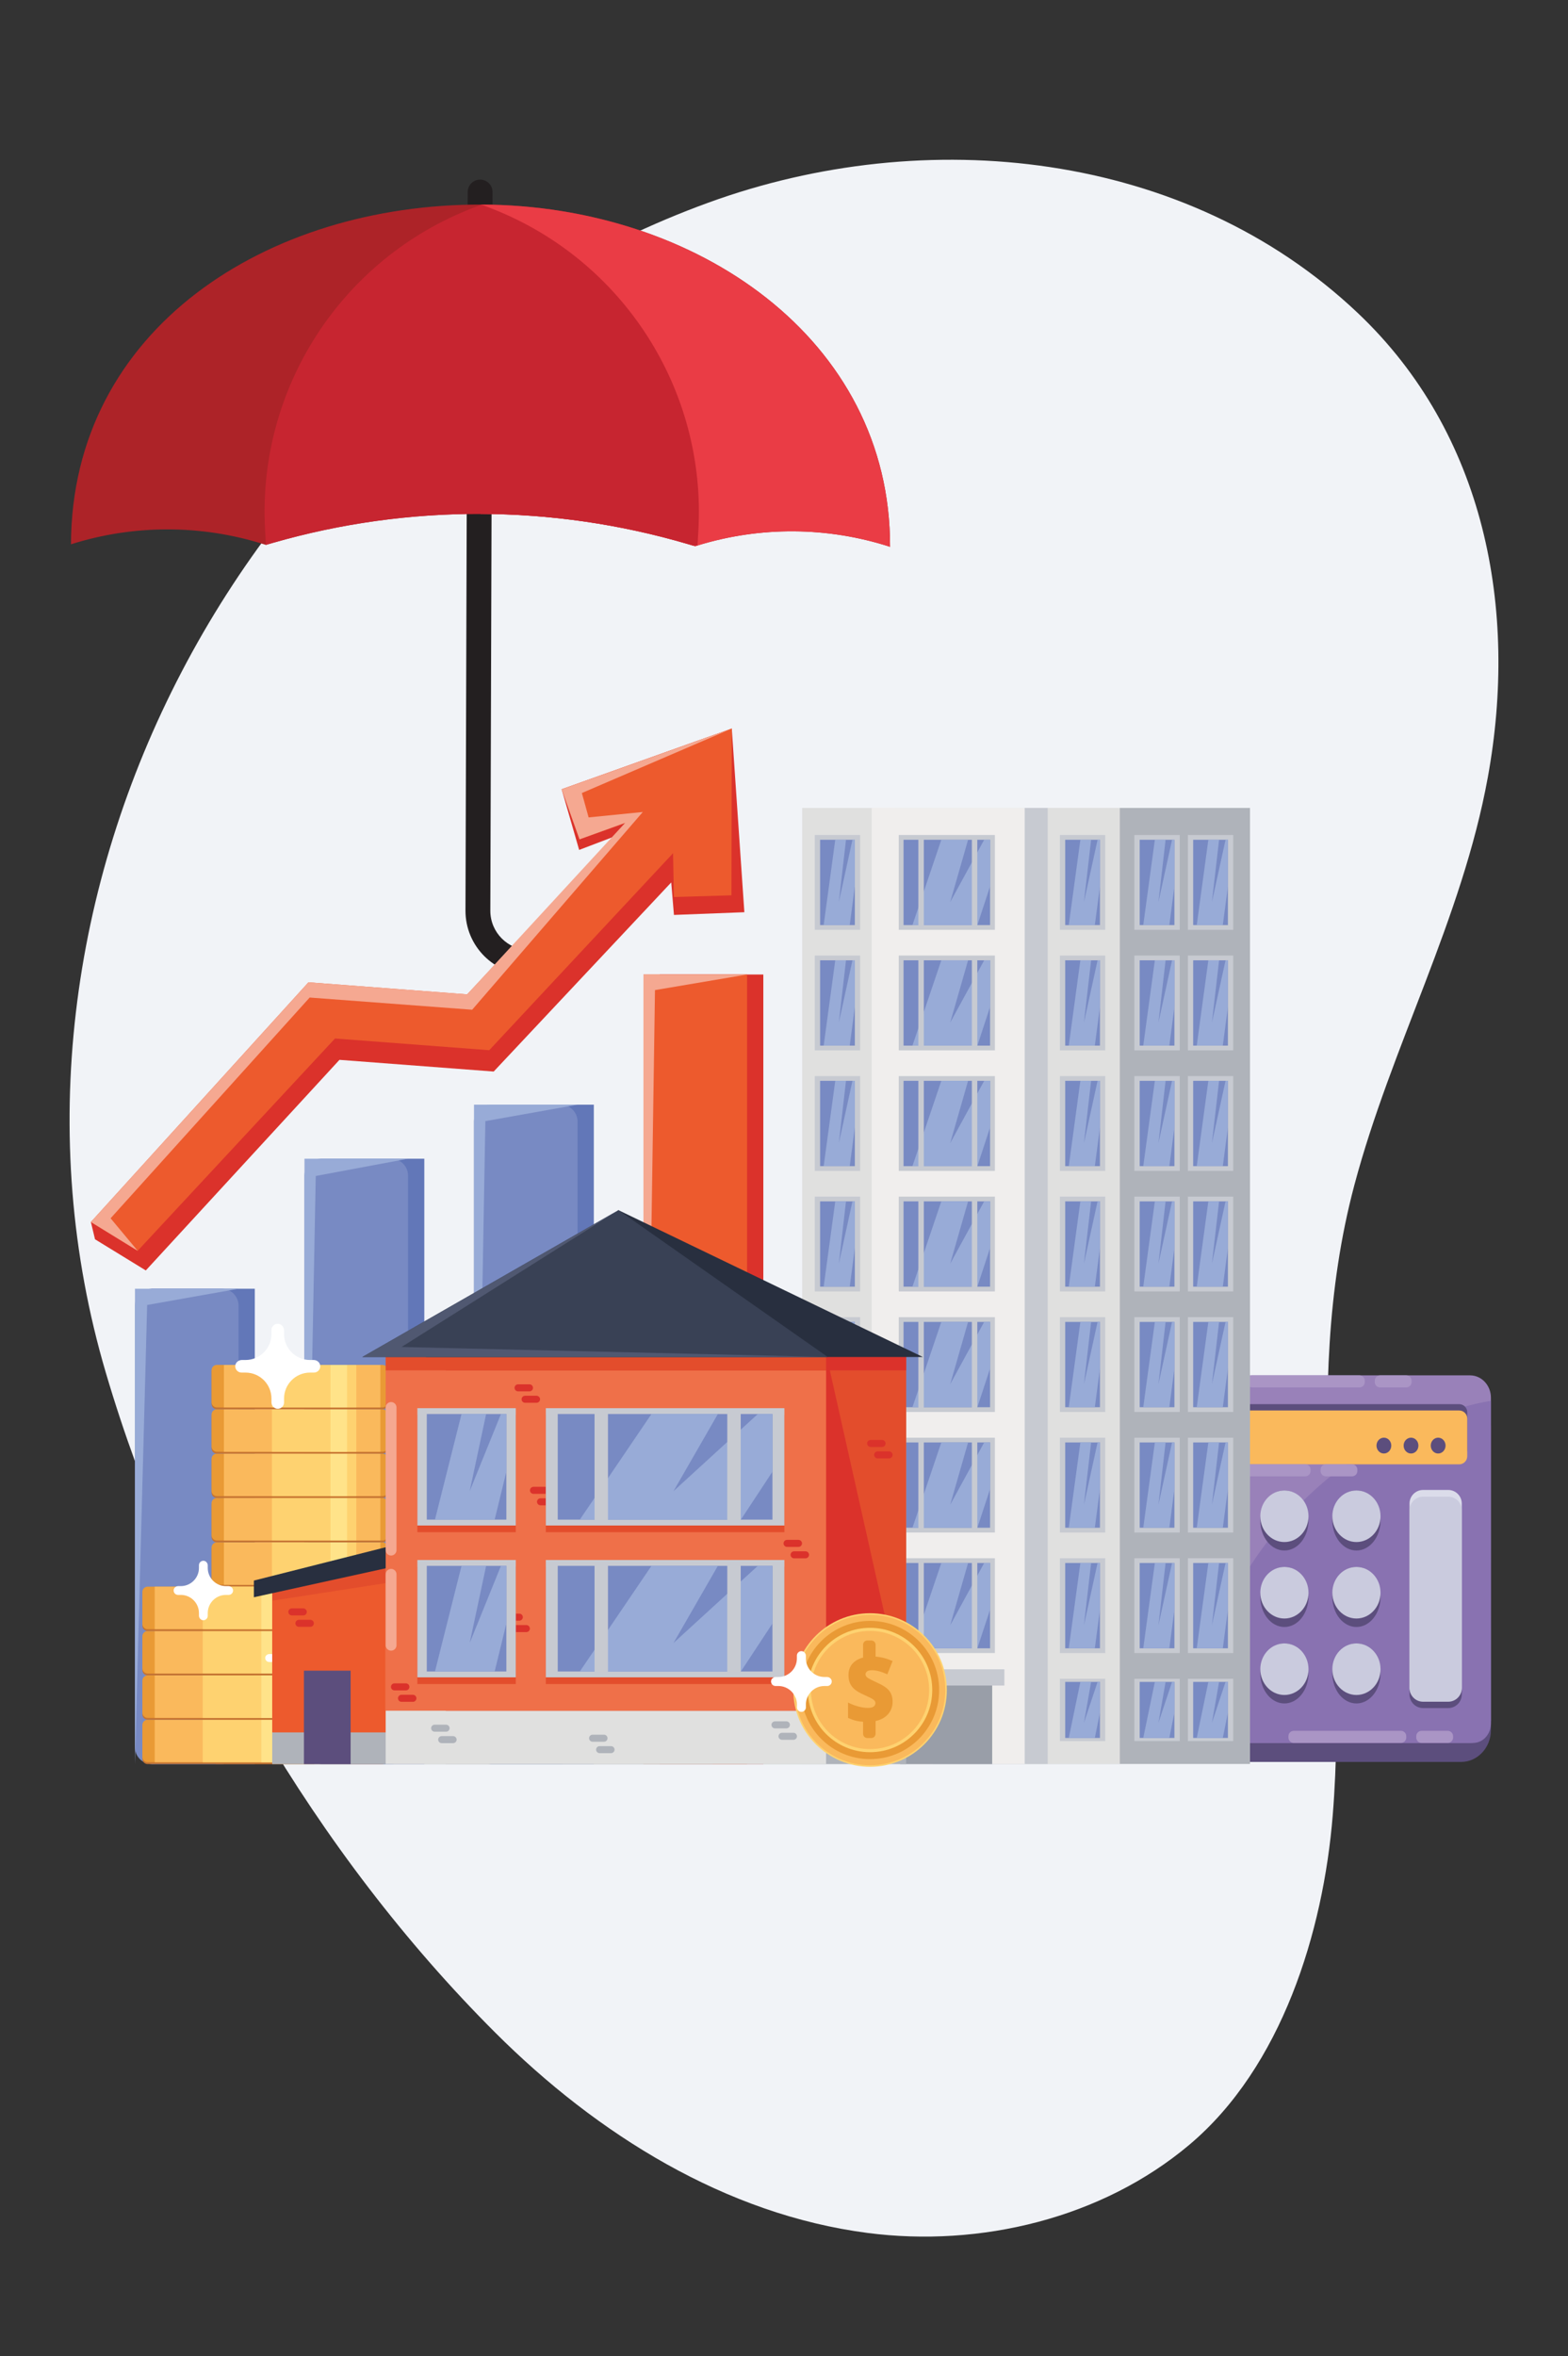 <?xml version="1.0" encoding="utf-8"?>
<!-- Generator: Adobe Illustrator 16.0.0, SVG Export Plug-In . SVG Version: 6.00 Build 0)  -->
<!DOCTYPE svg PUBLIC "-//W3C//DTD SVG 1.1//EN" "http://www.w3.org/Graphics/SVG/1.1/DTD/svg11.dtd">
<svg version="1.1" id="Calque_1" xmlns="http://www.w3.org/2000/svg" xmlns:xlink="http://www.w3.org/1999/xlink" x="0px" y="0px"
	 width="577px" height="867px" viewBox="0 0 577 867" enable-background="new 0 0 577 867" xml:space="preserve">
<rect x="0" y="0" width="577" height="867" fill="#333333" stroke="none"/>
<path fill="#F1F3F7" d="M182.226,747.883C116.229,681.967,65.249,594.298,38.934,505.064
	C-12.758,329.776,91.069,136.278,260.716,74.549c79.814-29.042,175.617-19.345,238.935,40.626
	c46.854,44.38,59.107,108.992,47.837,170.873c-9.505,52.192-35.538,99.025-49.091,149.955
	c-20.718,77.856-1.645,153.597-7.972,231.929c-3.468,42.94-18.81,92.643-52.756,121.225c-32.227,27.133-77,37.816-118.373,32.457
	C267.084,814.851,219.782,785.393,182.226,747.883z"/>
<g>
	<path fill="#231F20" d="M194.793,358.708c13.001,0.041,23.609-10.503,23.65-23.503l0.018-5.918
		c0.008-2.525-2.033-4.579-4.558-4.587c-2.525-0.007-4.579,2.034-4.586,4.559l-0.018,5.918c-0.025,7.958-6.519,14.412-14.477,14.388
		c-7.958-0.025-14.412-6.519-14.387-14.477l0.815-264.411c0.008-2.525-2.033-4.579-4.558-4.586
		c-2.525-0.008-4.579,2.033-4.586,4.558l-0.815,264.411C171.25,348.059,181.794,358.667,194.793,358.708z"/>
	<g>
		<path fill="#AD2328" d="M177.21,75.279L177.21,75.279c79.011,0.244,150.552,49.481,150.317,125.92l0,0
			c-23.007-7.433-47.744-7.604-70.851-0.488l-0.867,0.267l-2.615-0.769c-49.835-14.657-102.814-14.82-152.739-0.471l-2.619,0.753
			l-0.864-0.272c-23.063-7.258-47.801-7.24-70.853,0.051l0,0C26.364,121.089,98.199,75.035,177.21,75.279z"/>
		<g>
			<g>
				<g>
					<path fill="#EA3C45" d="M177.21,75.279L177.21,75.279c79.011,0.244,150.553,49.481,150.317,125.92
						c-23.007-7.433-47.744-7.604-70.851-0.488l-0.867,0.267l-2.615-0.769c-24.917-7.328-50.621-11.033-76.335-11.113L177.21,75.279
						z"/>
				</g>
			</g>
		</g>
		<path fill="#C72530" d="M177.21,75.279l3.75,1.466c48.296,18.88,78.975,66.675,76.03,118.446l-0.313,5.52l-1.783-0.003l-1.699-0.5
			c-49.835-14.657-102.813-14.82-152.738-0.471l-2.62,0.753l-0.308-5.671c-2.814-51.845,28.07-99.607,76.505-118.314L177.21,75.279
			L177.21,75.279z"/>
	</g>
</g>
<g>
	<rect x="242.772" y="358.572" fill="#DB322B" width="38.119" height="290.526"/>
	<rect x="236.792" y="358.572" fill="#ED5A2D" width="38.119" height="290.526"/>
	<rect x="180.397" y="406.461" fill="#6277B8" width="38.118" height="242.637"/>
	<rect x="118.021" y="426.345" fill="#6277B8" width="38.118" height="222.753"/>
	<rect x="55.646" y="474.185" fill="#6277B8" width="38.118" height="174.913"/>
	<path fill="#788AC3" d="M206.318,649.098h-25.684c-3.434,0-6.217-2.784-6.217-6.218V412.678c0-3.434,2.784-6.217,6.217-6.217
		h25.684c3.434,0,6.217,2.784,6.217,6.217V642.88C212.535,646.313,209.751,649.098,206.318,649.098z"/>
	<path fill="#788AC3" d="M143.942,649.098h-25.684c-3.434,0-6.217-2.784-6.217-6.218V432.563c0-3.434,2.784-6.218,6.217-6.218
		h25.684c3.434,0,6.217,2.784,6.217,6.218V642.88C150.16,646.313,147.376,649.098,143.942,649.098z"/>
	<path fill="#788AC3" d="M81.567,649.098H55.883c-3.434,0-6.217-2.784-6.217-6.218V480.401c0-3.434,2.784-6.217,6.217-6.217h25.684
		c3.434,0,6.217,2.783,6.217,6.217V642.88C87.784,646.313,85,649.098,81.567,649.098z"/>
	<polygon fill="#F5A891" points="241.024,364.303 236.792,649.098 236.792,358.572 274.911,358.572 	"/>
	<polygon fill="#98ABD7" points="178.608,412.516 174.417,649.098 174.417,406.461 212.535,406.461 	"/>
	<polygon fill="#98ABD7" points="116.193,432.699 112.042,649.098 112.042,426.345 150.16,426.345 	"/>
	<polygon fill="#98ABD7" points="54.151,480.164 49.666,649.098 49.666,474.185 87.784,474.185 	"/>
	<g>
		<g>
			<path fill="#C57432" d="M140.757,633.454H79.787c-1.06,0-1.927,0.866-1.927,1.927v11.786c0,1.06,0.867,1.926,1.927,1.926h60.971
				c1.06,0,1.927-0.866,1.927-1.926v-11.786C142.684,634.32,141.817,633.454,140.757,633.454z"/>
			<path fill="#E99A35" d="M140.757,632.773H79.787c-1.06,0-1.927,0.867-1.927,1.927v11.787c0,1.059,0.867,1.926,1.927,1.926h60.971
				c1.06,0,1.927-0.867,1.927-1.926V634.7C142.684,633.641,141.817,632.773,140.757,632.773z"/>
			<rect x="82.393" y="632.773" fill="#FAB95C" width="57.572" height="15.64"/>
			<rect x="100.072" y="632.773" fill="#FED270" width="31.052" height="15.64"/>
			<rect x="121.605" y="632.773" fill="#FFE389" width="6.12" height="15.64"/>
		</g>
		<g>
			<path fill="#C57432" d="M140.757,617.135H79.787c-1.06,0-1.927,0.867-1.927,1.927v11.785c0,1.06,0.867,1.927,1.927,1.927h60.971
				c1.06,0,1.927-0.867,1.927-1.927v-11.785C142.684,618.002,141.817,617.135,140.757,617.135z"/>
			<path fill="#E99A35" d="M140.757,616.454H79.787c-1.06,0-1.927,0.867-1.927,1.927v11.786c0,1.06,0.867,1.927,1.927,1.927h60.971
				c1.06,0,1.927-0.867,1.927-1.927v-11.786C142.684,617.321,141.817,616.454,140.757,616.454z"/>
			<rect x="82.393" y="616.454" fill="#FAB95C" width="57.572" height="15.64"/>
			<rect x="100.072" y="616.454" fill="#FED270" width="31.052" height="15.64"/>
			<rect x="121.605" y="616.454" fill="#FFE389" width="6.12" height="15.64"/>
		</g>
		<g>
			<path fill="#C57432" d="M140.757,600.815H79.787c-1.06,0-1.927,0.867-1.927,1.926v11.786c0,1.06,0.867,1.927,1.927,1.927h60.971
				c1.06,0,1.927-0.867,1.927-1.927v-11.786C142.684,601.683,141.817,600.815,140.757,600.815z"/>
			<path fill="#E99A35" d="M140.757,600.135H79.787c-1.06,0-1.927,0.868-1.927,1.927v11.786c0,1.06,0.867,1.927,1.927,1.927h60.971
				c1.06,0,1.927-0.867,1.927-1.927v-11.786C142.684,601.003,141.817,600.135,140.757,600.135z"/>
			<rect x="82.393" y="600.135" fill="#FAB95C" width="57.572" height="15.64"/>
			<rect x="100.072" y="600.135" fill="#FED270" width="31.052" height="15.64"/>
			<rect x="121.605" y="600.135" fill="#FFE389" width="6.12" height="15.64"/>
		</g>
		<g>
			<path fill="#C57432" d="M140.757,584.495H79.787c-1.06,0-1.927,0.867-1.927,1.927v11.786c0,1.06,0.867,1.927,1.927,1.927h60.971
				c1.06,0,1.927-0.867,1.927-1.927v-11.786C142.684,585.362,141.817,584.495,140.757,584.495z"/>
			<path fill="#E99A35" d="M140.757,583.815H79.787c-1.06,0-1.927,0.867-1.927,1.927v11.786c0,1.06,0.867,1.927,1.927,1.927h60.971
				c1.06,0,1.927-0.867,1.927-1.927v-11.786C142.684,584.683,141.817,583.815,140.757,583.815z"/>
			<rect x="82.393" y="583.815" fill="#FAB95C" width="57.572" height="15.64"/>
			<rect x="100.072" y="583.815" fill="#FED270" width="31.052" height="15.64"/>
			<rect x="121.605" y="583.815" fill="#FFE389" width="6.12" height="15.64"/>
		</g>
		<g>
			<path fill="#C57432" d="M140.757,568.176H79.787c-1.06,0-1.927,0.867-1.927,1.927v11.787c0,1.06,0.867,1.926,1.927,1.926h60.971
				c1.06,0,1.927-0.866,1.927-1.926v-11.787C142.684,569.043,141.817,568.176,140.757,568.176z"/>
			<path fill="#E99A35" d="M140.757,567.496H79.787c-1.06,0-1.927,0.867-1.927,1.927v11.786c0,1.06,0.867,1.927,1.927,1.927h60.971
				c1.06,0,1.927-0.867,1.927-1.927v-11.786C142.684,568.363,141.817,567.496,140.757,567.496z"/>
			<rect x="82.393" y="567.496" fill="#FAB95C" width="57.572" height="15.64"/>
			<rect x="100.072" y="567.496" fill="#FED270" width="31.052" height="15.64"/>
			<rect x="121.605" y="567.496" fill="#FFE389" width="6.12" height="15.64"/>
		</g>
		<g>
			<path fill="#C57432" d="M140.757,551.856H79.787c-1.06,0-1.927,0.867-1.927,1.927v11.787c0,1.06,0.867,1.926,1.927,1.926h60.971
				c1.06,0,1.927-0.866,1.927-1.926v-11.787C142.684,552.724,141.817,551.856,140.757,551.856z"/>
			<path fill="#E99A35" d="M140.757,551.177H79.787c-1.06,0-1.927,0.867-1.927,1.927v11.786c0,1.06,0.867,1.927,1.927,1.927h60.971
				c1.06,0,1.927-0.867,1.927-1.927v-11.786C142.684,552.044,141.817,551.177,140.757,551.177z"/>
			<rect x="82.393" y="551.177" fill="#FAB95C" width="57.572" height="15.64"/>
			<rect x="100.072" y="551.177" fill="#FED270" width="31.052" height="15.64"/>
			<rect x="121.605" y="551.177" fill="#FFE389" width="6.12" height="15.64"/>
		</g>
		<g>
			<path fill="#C57432" d="M140.757,535.537H79.787c-1.06,0-1.927,0.867-1.927,1.927v11.786c0,1.06,0.867,1.927,1.927,1.927h60.971
				c1.06,0,1.927-0.867,1.927-1.927v-11.786C142.684,536.404,141.817,535.537,140.757,535.537z"/>
			<path fill="#E99A35" d="M140.757,534.857H79.787c-1.06,0-1.927,0.867-1.927,1.927v11.786c0,1.06,0.867,1.927,1.927,1.927h60.971
				c1.06,0,1.927-0.867,1.927-1.927v-11.786C142.684,535.725,141.817,534.857,140.757,534.857z"/>
			<rect x="82.393" y="534.857" fill="#FAB95C" width="57.572" height="15.64"/>
			<rect x="100.072" y="534.857" fill="#FED270" width="31.052" height="15.64"/>
			<rect x="121.605" y="534.857" fill="#FFE389" width="6.12" height="15.64"/>
		</g>
		<g>
			<path fill="#C57432" d="M140.757,519.218H79.787c-1.06,0-1.927,0.867-1.927,1.927v11.786c0,1.06,0.867,1.927,1.927,1.927h60.971
				c1.06,0,1.927-0.867,1.927-1.927v-11.786C142.684,520.085,141.817,519.218,140.757,519.218z"/>
			<path fill="#E99A35" d="M140.757,518.538H79.787c-1.06,0-1.927,0.867-1.927,1.927v11.786c0,1.06,0.867,1.927,1.927,1.927h60.971
				c1.06,0,1.927-0.867,1.927-1.927v-11.786C142.684,519.405,141.817,518.538,140.757,518.538z"/>
			<rect x="82.393" y="518.538" fill="#FAB95C" width="57.572" height="15.64"/>
			<rect x="100.072" y="518.538" fill="#FED270" width="31.052" height="15.64"/>
			<rect x="121.605" y="518.538" fill="#FFE389" width="6.12" height="15.64"/>
		</g>
		<g>
			<path fill="#C57432" d="M140.757,502.899H79.787c-1.06,0-1.927,0.866-1.927,1.926v11.786c0,1.06,0.867,1.927,1.927,1.927h60.971
				c1.06,0,1.927-0.867,1.927-1.927v-11.786C142.684,503.766,141.817,502.899,140.757,502.899z"/>
			<path fill="#E99A35" d="M140.757,502.219H79.787c-1.06,0-1.927,0.867-1.927,1.926v11.787c0,1.06,0.867,1.927,1.927,1.927h60.971
				c1.06,0,1.927-0.867,1.927-1.927v-11.787C142.684,503.086,141.817,502.219,140.757,502.219z"/>
			<rect x="82.393" y="502.219" fill="#FAB95C" width="57.572" height="15.64"/>
			<rect x="100.072" y="502.219" fill="#FED270" width="31.052" height="15.64"/>
			<rect x="121.605" y="502.219" fill="#FFE389" width="6.12" height="15.64"/>
		</g>
	</g>
	<g>
		<g>
			<path fill="#C57432" d="M115.293,633.454H54.323c-1.06,0-1.926,0.866-1.926,1.927v11.786c0,1.06,0.867,1.926,1.926,1.926h60.971
				c1.06,0,1.927-0.866,1.927-1.926v-11.786C117.22,634.32,116.353,633.454,115.293,633.454z"/>
			<path fill="#E99A35" d="M115.293,632.773H54.323c-1.06,0-1.926,0.867-1.926,1.927v11.787c0,1.059,0.867,1.926,1.926,1.926h60.971
				c1.06,0,1.927-0.867,1.927-1.926V634.7C117.22,633.641,116.353,632.773,115.293,632.773z"/>
			<rect x="56.929" y="632.773" fill="#FAB95C" width="57.571" height="15.64"/>
			<rect x="74.609" y="632.773" fill="#FED270" width="31.052" height="15.64"/>
			<rect x="96.141" y="632.773" fill="#FFE389" width="6.12" height="15.64"/>
		</g>
		<g>
			<path fill="#C57432" d="M115.293,617.135H54.323c-1.06,0-1.926,0.867-1.926,1.927v11.785c0,1.06,0.867,1.927,1.926,1.927h60.971
				c1.06,0,1.927-0.867,1.927-1.927v-11.785C117.22,618.002,116.353,617.135,115.293,617.135z"/>
			<path fill="#E99A35" d="M115.293,616.454H54.323c-1.06,0-1.926,0.867-1.926,1.927v11.786c0,1.06,0.867,1.927,1.926,1.927h60.971
				c1.06,0,1.927-0.867,1.927-1.927v-11.786C117.22,617.321,116.353,616.454,115.293,616.454z"/>
			<rect x="56.929" y="616.454" fill="#FAB95C" width="57.571" height="15.64"/>
			<rect x="74.609" y="616.454" fill="#FED270" width="31.052" height="15.64"/>
			<rect x="96.141" y="616.454" fill="#FFE389" width="6.12" height="15.64"/>
		</g>
		<g>
			<path fill="#C57432" d="M115.293,600.815H54.323c-1.06,0-1.926,0.867-1.926,1.926v11.786c0,1.06,0.867,1.927,1.926,1.927h60.971
				c1.06,0,1.927-0.867,1.927-1.927v-11.786C117.22,601.683,116.353,600.815,115.293,600.815z"/>
			<path fill="#E99A35" d="M115.293,600.135H54.323c-1.06,0-1.926,0.868-1.926,1.927v11.786c0,1.06,0.867,1.927,1.926,1.927h60.971
				c1.06,0,1.927-0.867,1.927-1.927v-11.786C117.22,601.003,116.353,600.135,115.293,600.135z"/>
			<rect x="56.929" y="600.135" fill="#FAB95C" width="57.571" height="15.64"/>
			<rect x="74.609" y="600.135" fill="#FED270" width="31.052" height="15.64"/>
			<rect x="96.141" y="600.135" fill="#FFE389" width="6.12" height="15.64"/>
		</g>
		<g>
			<path fill="#C57432" d="M115.293,584.495H54.323c-1.06,0-1.926,0.867-1.926,1.927v11.786c0,1.06,0.867,1.927,1.926,1.927h60.971
				c1.06,0,1.927-0.867,1.927-1.927v-11.786C117.22,585.362,116.353,584.495,115.293,584.495z"/>
			<path fill="#E99A35" d="M115.293,583.815H54.323c-1.06,0-1.926,0.867-1.926,1.927v11.786c0,1.06,0.867,1.927,1.926,1.927h60.971
				c1.06,0,1.927-0.867,1.927-1.927v-11.786C117.22,584.683,116.353,583.815,115.293,583.815z"/>
			<rect x="56.929" y="583.815" fill="#FAB95C" width="57.571" height="15.64"/>
			<rect x="74.609" y="583.815" fill="#FED270" width="31.052" height="15.64"/>
			<rect x="96.141" y="583.815" fill="#FFE389" width="6.12" height="15.64"/>
		</g>
	</g>
	<path fill="#FFFFFF" d="M115.407,500.406h-1.323c-5.279,0-9.558-4.279-9.558-9.559v-1.323c0-1.217-0.883-2.316-2.095-2.432
		c-1.374-0.13-2.54,0.959-2.54,2.307v1.448c0,5.279-4.279,9.559-9.559,9.559H89.01c-1.218,0-2.317,0.883-2.432,2.095
		c-0.129,1.373,0.959,2.539,2.307,2.539h1.448c5.279,0,9.559,4.28,9.559,9.559v1.323c0,1.217,0.883,2.316,2.095,2.432
		c1.373,0.13,2.539-0.959,2.539-2.307v-1.448c0-5.278,4.279-9.559,9.558-9.559h1.448c1.348,0,2.437-1.166,2.307-2.539
		C117.725,501.289,116.625,500.406,115.407,500.406z"/>
	<path fill="#FFFFFF" d="M84.059,583.604h-0.925c-3.691,0-6.684-2.992-6.684-6.684v-0.925c0-0.852-0.618-1.62-1.465-1.701
		c-0.96-0.09-1.775,0.671-1.775,1.613v1.013c0,3.691-2.992,6.684-6.684,6.684H65.6c-0.852,0-1.621,0.618-1.701,1.466
		c-0.091,0.96,0.67,1.775,1.613,1.775h1.013c3.691,0,6.684,2.992,6.684,6.685v0.925c0,0.852,0.618,1.62,1.465,1.7
		c0.96,0.092,1.775-0.671,1.775-1.613v-1.012c0-3.692,2.993-6.685,6.684-6.685h1.013c0.942,0,1.704-0.815,1.613-1.775
		C85.679,584.223,84.91,583.604,84.059,583.604z"/>
	<path fill="#FFFFFF" d="M115.782,608.605h-0.834c-3.33,0-6.029-2.699-6.029-6.028v-0.835c0-0.769-0.557-1.461-1.321-1.534
		c-0.866-0.082-1.602,0.604-1.602,1.455v0.914c0,3.329-2.699,6.028-6.029,6.028h-0.834c-0.768,0-1.462,0.557-1.534,1.32
		c-0.082,0.866,0.604,1.603,1.455,1.603h0.913c3.33,0,6.029,2.698,6.029,6.028v0.835c0,0.768,0.557,1.461,1.321,1.533
		c0.866,0.082,1.602-0.604,1.602-1.455v-0.913c0-3.33,2.699-6.028,6.029-6.028h0.914c0.85,0,1.537-0.736,1.455-1.603
		C117.243,609.162,116.549,608.605,115.782,608.605z"/>
	<polygon fill="#DB322B" points="206.683,290.414 213.118,312.726 240.034,302.481 180.877,365.875 117.439,368.539 33.441,449.637 
		34.965,455.995 53.653,467.457 124.914,389.967 181.668,394.275 247.004,324.685 248.001,336.646 273.914,335.649 269.285,268.068 
			"/>
	<g>
		<polygon fill="#ED5A2D" points="50.663,460.231 33.441,449.637 113.507,361.44 171.908,365.875 243.713,288.926 259.348,301.425 
			180.031,386.422 123.277,382.114 		"/>
	</g>
	<g>
		<polygon fill="#ED5A2D" points="269.162,329.437 247.981,330.052 247.342,296.67 213.258,308.836 206.683,290.414 
			269.285,268.068 		"/>
	</g>
	<g>
		<path fill="#5C4E7D" d="M537.659,513.054h-99.479c-6.066,0-10.983,5.264-10.983,11.757v111.733
			c0,6.493,4.917,11.757,10.983,11.757h99.479c6.066,0,10.983-5.264,10.983-11.757V524.811
			C548.643,518.317,543.726,513.054,537.659,513.054z"/>
		<path fill="#9981B9" d="M540.954,506.058H434.885c-4.245,0-7.688,3.685-7.688,8.23v118.787c0,4.545,3.442,8.23,7.688,8.23h106.069
			c4.246,0,7.688-3.686,7.688-8.23V514.288C548.643,509.742,545.2,506.058,540.954,506.058z"/>
		<path fill="#8972B1" d="M548.641,515.459c0,0-91.764,11.586-113.819,125.847h107.273c3.637,0,6.438-3.161,6.554-7.053
			L548.641,515.459z"/>
		<path fill="#5C4E7D" d="M536.939,536.469h-99.128c-1.651,0-2.99-1.338-2.99-2.989v-13.841c0-1.651,1.339-2.99,2.99-2.99h99.128
			c1.651,0,2.989,1.339,2.989,2.99v13.841C539.929,535.131,538.591,536.469,536.939,536.469z"/>
		<path fill="#FAB95C" d="M536.939,538.802h-99.128c-1.651,0-2.99-1.34-2.99-2.991V521.97c0-1.65,1.339-2.989,2.99-2.989h99.128
			c1.651,0,2.989,1.339,2.989,2.989v13.841C539.929,537.462,538.591,538.802,536.939,538.802z"/>
		<g>
			<ellipse fill="#5C4E7D" cx="446.136" cy="559.461" rx="8.865" ry="11.047"/>
			<ellipse fill="#CACBDE" cx="446.136" cy="557.903" rx="8.865" ry="9.489"/>
			<ellipse fill="#5C4E7D" cx="472.642" cy="559.461" rx="8.865" ry="11.047"/>
			<ellipse fill="#CACBDE" cx="472.642" cy="557.903" rx="8.865" ry="9.489"/>
			<ellipse fill="#5C4E7D" cx="499.147" cy="559.461" rx="8.865" ry="11.047"/>
			<ellipse fill="#CACBDE" cx="499.147" cy="557.903" rx="8.865" ry="9.489"/>
		</g>
		<g>
			<ellipse fill="#5C4E7D" cx="446.136" cy="587.598" rx="8.865" ry="11.047"/>
			<ellipse fill="#CACBDE" cx="446.136" cy="586.04" rx="8.865" ry="9.488"/>
			<ellipse fill="#5C4E7D" cx="472.642" cy="587.598" rx="8.865" ry="11.047"/>
			<ellipse fill="#CACBDE" cx="472.642" cy="586.04" rx="8.865" ry="9.488"/>
			<ellipse fill="#5C4E7D" cx="499.147" cy="587.598" rx="8.865" ry="11.047"/>
			<ellipse fill="#CACBDE" cx="499.147" cy="586.04" rx="8.865" ry="9.488"/>
		</g>
		<g>
			<ellipse fill="#5C4E7D" cx="446.136" cy="615.734" rx="8.865" ry="11.046"/>
			<ellipse fill="#CACBDE" cx="446.136" cy="614.176" rx="8.865" ry="9.489"/>
			<ellipse fill="#5C4E7D" cx="472.642" cy="615.734" rx="8.865" ry="11.046"/>
			<ellipse fill="#CACBDE" cx="472.642" cy="614.176" rx="8.865" ry="9.489"/>
			<ellipse fill="#5C4E7D" cx="499.147" cy="615.734" rx="8.865" ry="11.046"/>
			<ellipse fill="#CACBDE" cx="499.147" cy="614.176" rx="8.865" ry="9.489"/>
		</g>
		<path fill="#5C4E7D" d="M532.93,628.48h-9.262c-2.741,0-4.983-2.243-4.983-4.983v-67.645c0-2.741,2.242-4.983,4.983-4.983h9.262
			c2.74,0,4.982,2.242,4.982,4.983v67.645C537.912,626.237,535.67,628.48,532.93,628.48z"/>
		<path fill="#DBDCEA" d="M532.93,625.837h-9.262c-2.741,0-4.983-2.243-4.983-4.983v-67.645c0-2.741,2.242-4.983,4.983-4.983h9.262
			c2.74,0,4.982,2.242,4.982,4.983v67.645C537.912,623.594,535.67,625.837,532.93,625.837z"/>
		<path fill="#CACBDE" d="M532.93,626.148h-9.262c-2.741,0-4.983-2.242-4.983-4.983v-65.479c0-2.74,2.242-4.983,4.983-4.983h9.262
			c2.74,0,4.982,2.243,4.982,4.983v65.479C537.912,623.906,535.67,626.148,532.93,626.148z"/>
		<ellipse fill="#5C4E7D" cx="509.25" cy="531.902" rx="2.723" ry="2.916"/>
		<ellipse fill="#5C4E7D" cx="519.235" cy="531.902" rx="2.723" ry="2.916"/>
		<ellipse fill="#5C4E7D" cx="529.219" cy="531.902" rx="2.723" ry="2.916"/>
		<path fill="#AA95C5" d="M480.304,543.222h-39.433c-1.081,0-1.965-0.884-1.965-1.965v-0.515c0-1.081,0.884-1.966,1.965-1.966
			h39.433c1.081,0,1.966,0.885,1.966,1.966v0.515C482.27,542.338,481.385,543.222,480.304,543.222z"/>
		<path fill="#AA95C5" d="M497.527,543.222h-9.616c-1.081,0-1.966-0.884-1.966-1.965v-0.515c0-1.081,0.885-1.966,1.966-1.966h9.616
			c1.081,0,1.966,0.885,1.966,1.966v0.515C499.493,542.338,498.608,543.222,497.527,543.222z"/>
		<path fill="#AA95C5" d="M515.521,641.299h-39.433c-1.081,0-1.965-0.884-1.965-1.965v-0.515c0-1.081,0.884-1.965,1.965-1.965
			h39.433c1.081,0,1.965,0.884,1.965,1.965v0.515C517.486,640.415,516.603,641.299,515.521,641.299z"/>
		<path fill="#AA95C5" d="M532.744,641.299h-9.615c-1.081,0-1.966-0.884-1.966-1.965v-0.515c0-1.081,0.885-1.965,1.966-1.965h9.615
			c1.082,0,1.966,0.884,1.966,1.965v0.515C534.71,640.415,533.826,641.299,532.744,641.299z"/>
		<path fill="#AA95C5" d="M500.25,510.503h-39.433c-1.081,0-1.966-0.885-1.966-1.966v-0.514c0-1.081,0.885-1.966,1.966-1.966h39.433
			c1.081,0,1.966,0.885,1.966,1.966v0.514C502.216,509.618,501.331,510.503,500.25,510.503z"/>
		<path fill="#AA95C5" d="M517.474,510.503h-9.616c-1.081,0-1.966-0.885-1.966-1.966v-0.514c0-1.081,0.885-1.966,1.966-1.966h9.616
			c1.081,0,1.965,0.885,1.965,1.966v0.514C519.438,509.618,518.555,510.503,517.474,510.503z"/>
	</g>
	<g>
		<rect x="343.086" y="297.278" fill="#AFB3BA" width="116.896" height="351.768"/>
		<rect x="295.177" y="297.278" fill="#E0E0DF" width="116.896" height="351.768"/>
		<rect x="329.229" y="297.278" fill="#C7CAD1" width="56.312" height="351.768"/>
		<rect x="320.757" y="297.278" fill="#F0EEED" width="56.312" height="351.768"/>
		<g>
			<rect x="299.827" y="307.244" fill="#C7CAD1" width="16.694" height="34.883"/>
			<rect x="301.783" y="308.988" fill="#788AC3" width="12.782" height="31.395"/>
			<g>
				<polygon fill="#98ABD7" points="314.565,308.988 313.693,308.988 308.674,331.911 311.314,308.988 307.361,308.988 
					303.097,340.383 312.686,340.383 314.565,326.121 				"/>
			</g>
		</g>
		<g>
			<rect x="390.024" y="307.244" fill="#C7CAD1" width="16.694" height="34.883"/>
			<rect x="391.98" y="308.988" fill="#788AC3" width="12.782" height="31.395"/>
			<g>
				<polygon fill="#98ABD7" points="404.763,308.988 403.891,308.988 398.872,331.911 401.512,308.988 397.56,308.988 
					393.294,340.383 402.883,340.383 404.763,326.121 				"/>
			</g>
		</g>
		<g>
			<rect x="417.433" y="307.244" fill="#C7CAD1" width="16.694" height="34.883"/>
			<rect x="419.389" y="308.988" fill="#788AC3" width="12.782" height="31.395"/>
			<g>
				<polygon fill="#98ABD7" points="432.171,308.988 431.299,308.988 426.28,331.911 428.921,308.988 424.968,308.988 
					420.702,340.383 430.291,340.383 432.171,326.121 				"/>
			</g>
		</g>
		<g>
			<rect x="437.117" y="307.244" fill="#C7CAD1" width="16.693" height="34.883"/>
			<rect x="439.072" y="308.988" fill="#788AC3" width="12.783" height="31.395"/>
			<g>
				<polygon fill="#98ABD7" points="451.855,308.988 450.983,308.988 445.964,331.911 448.604,308.988 444.651,308.988 
					440.387,340.383 449.975,340.383 451.855,326.121 				"/>
			</g>
		</g>
		<g>
			<rect x="330.724" y="307.244" fill="#C7CAD1" width="35.381" height="34.883"/>
			<rect x="332.493" y="308.988" fill="#788AC3" width="31.843" height="31.395"/>
			<g>
				<polygon fill="#98ABD7" points="364.336,308.988 362.164,308.988 349.66,331.911 356.238,308.988 346.391,308.988 
					335.765,340.383 359.653,340.383 364.336,326.121 				"/>
			</g>
			<rect x="337.949" y="307.743" fill="#C7CAD1" width="1.994" height="33.387"/>
			<rect x="357.633" y="307.743" fill="#C7CAD1" width="1.994" height="33.387"/>
		</g>
		<g>
			<rect x="299.827" y="351.595" fill="#C7CAD1" width="16.694" height="34.883"/>
			<rect x="301.783" y="353.34" fill="#788AC3" width="12.782" height="31.394"/>
			<g>
				<polygon fill="#98ABD7" points="314.565,353.34 313.693,353.34 308.674,376.263 311.314,353.34 307.361,353.34 303.097,384.734 
					312.686,384.734 314.565,370.472 				"/>
			</g>
		</g>
		<g>
			<rect x="390.024" y="351.595" fill="#C7CAD1" width="16.694" height="34.883"/>
			<rect x="391.98" y="353.34" fill="#788AC3" width="12.782" height="31.394"/>
			<g>
				<polygon fill="#98ABD7" points="404.763,353.34 403.891,353.34 398.872,376.263 401.512,353.34 397.56,353.34 393.294,384.734 
					402.883,384.734 404.763,370.472 				"/>
			</g>
		</g>
		<g>
			<rect x="417.433" y="351.595" fill="#C7CAD1" width="16.694" height="34.883"/>
			<rect x="419.389" y="353.34" fill="#788AC3" width="12.782" height="31.394"/>
			<g>
				<polygon fill="#98ABD7" points="432.171,353.34 431.299,353.34 426.28,376.263 428.921,353.34 424.968,353.34 420.702,384.734 
					430.291,384.734 432.171,370.472 				"/>
			</g>
		</g>
		<g>
			<rect x="437.117" y="351.595" fill="#C7CAD1" width="16.693" height="34.883"/>
			<rect x="439.072" y="353.34" fill="#788AC3" width="12.783" height="31.394"/>
			<g>
				<polygon fill="#98ABD7" points="451.855,353.34 450.983,353.34 445.964,376.263 448.604,353.34 444.651,353.34 440.387,384.734 
					449.975,384.734 451.855,370.472 				"/>
			</g>
		</g>
		<g>
			<rect x="330.724" y="351.595" fill="#C7CAD1" width="35.381" height="34.883"/>
			<rect x="332.493" y="353.34" fill="#788AC3" width="31.843" height="31.394"/>
			<g>
				<polygon fill="#98ABD7" points="364.336,353.34 362.164,353.34 349.66,376.263 356.238,353.34 346.391,353.34 335.765,384.734 
					359.653,384.734 364.336,370.472 				"/>
			</g>
			<rect x="337.949" y="352.094" fill="#C7CAD1" width="1.994" height="33.388"/>
			<rect x="357.633" y="352.094" fill="#C7CAD1" width="1.994" height="33.388"/>
		</g>
		<g>
			<rect x="299.827" y="395.947" fill="#C7CAD1" width="16.694" height="34.883"/>
			<rect x="301.783" y="397.691" fill="#788AC3" width="12.782" height="31.395"/>
			<g>
				<polygon fill="#98ABD7" points="314.565,397.691 313.693,397.691 308.674,420.614 311.314,397.691 307.361,397.691 
					303.097,429.086 312.686,429.086 314.565,414.823 				"/>
			</g>
		</g>
		<g>
			<rect x="390.024" y="395.947" fill="#C7CAD1" width="16.694" height="34.883"/>
			<rect x="391.98" y="397.691" fill="#788AC3" width="12.782" height="31.395"/>
			<g>
				<polygon fill="#98ABD7" points="404.763,397.691 403.891,397.691 398.872,420.614 401.512,397.691 397.56,397.691 
					393.294,429.086 402.883,429.086 404.763,414.823 				"/>
			</g>
		</g>
		<g>
			<rect x="417.433" y="395.947" fill="#C7CAD1" width="16.694" height="34.883"/>
			<rect x="419.389" y="397.691" fill="#788AC3" width="12.782" height="31.395"/>
			<g>
				<polygon fill="#98ABD7" points="432.171,397.691 431.299,397.691 426.28,420.614 428.921,397.691 424.968,397.691 
					420.702,429.086 430.291,429.086 432.171,414.823 				"/>
			</g>
		</g>
		<g>
			<rect x="437.117" y="395.947" fill="#C7CAD1" width="16.693" height="34.883"/>
			<rect x="439.072" y="397.691" fill="#788AC3" width="12.783" height="31.395"/>
			<g>
				<polygon fill="#98ABD7" points="451.855,397.691 450.983,397.691 445.964,420.614 448.604,397.691 444.651,397.691 
					440.387,429.086 449.975,429.086 451.855,414.823 				"/>
			</g>
		</g>
		<g>
			<rect x="330.724" y="395.947" fill="#C7CAD1" width="35.381" height="34.883"/>
			<rect x="332.493" y="397.691" fill="#788AC3" width="31.843" height="31.395"/>
			<g>
				<polygon fill="#98ABD7" points="364.336,397.691 362.164,397.691 349.66,420.614 356.238,397.691 346.391,397.691 
					335.765,429.086 359.653,429.086 364.336,414.823 				"/>
			</g>
			<rect x="337.949" y="396.445" fill="#C7CAD1" width="1.994" height="33.388"/>
			<rect x="357.633" y="396.445" fill="#C7CAD1" width="1.994" height="33.388"/>
		</g>
		<g>
			<rect x="299.827" y="440.297" fill="#C7CAD1" width="16.694" height="34.884"/>
			<rect x="301.783" y="442.042" fill="#788AC3" width="12.782" height="31.395"/>
			<g>
				<polygon fill="#98ABD7" points="314.565,442.042 313.693,442.042 308.674,464.966 311.314,442.042 307.361,442.042 
					303.097,473.437 312.686,473.437 314.565,459.174 				"/>
			</g>
		</g>
		<g>
			<rect x="390.024" y="440.297" fill="#C7CAD1" width="16.694" height="34.884"/>
			<rect x="391.98" y="442.042" fill="#788AC3" width="12.782" height="31.395"/>
			<g>
				<polygon fill="#98ABD7" points="404.763,442.042 403.891,442.042 398.872,464.966 401.512,442.042 397.56,442.042 
					393.294,473.437 402.883,473.437 404.763,459.174 				"/>
			</g>
		</g>
		<g>
			<rect x="417.433" y="440.297" fill="#C7CAD1" width="16.694" height="34.884"/>
			<rect x="419.389" y="442.042" fill="#788AC3" width="12.782" height="31.395"/>
			<g>
				<polygon fill="#98ABD7" points="432.171,442.042 431.299,442.042 426.28,464.966 428.921,442.042 424.968,442.042 
					420.702,473.437 430.291,473.437 432.171,459.174 				"/>
			</g>
		</g>
		<g>
			<rect x="437.117" y="440.297" fill="#C7CAD1" width="16.693" height="34.884"/>
			<rect x="439.072" y="442.042" fill="#788AC3" width="12.783" height="31.395"/>
			<g>
				<polygon fill="#98ABD7" points="451.855,442.042 450.983,442.042 445.964,464.966 448.604,442.042 444.651,442.042 
					440.387,473.437 449.975,473.437 451.855,459.174 				"/>
			</g>
		</g>
		<g>
			<rect x="330.724" y="440.297" fill="#C7CAD1" width="35.381" height="34.884"/>
			<rect x="332.493" y="442.042" fill="#788AC3" width="31.843" height="31.395"/>
			<g>
				<polygon fill="#98ABD7" points="364.336,442.042 362.164,442.042 349.66,464.966 356.238,442.042 346.391,442.042 
					335.765,473.437 359.653,473.437 364.336,459.174 				"/>
			</g>
			<rect x="337.949" y="440.796" fill="#C7CAD1" width="1.994" height="33.389"/>
			<rect x="357.633" y="440.796" fill="#C7CAD1" width="1.994" height="33.389"/>
		</g>
		<g>
			<rect x="299.827" y="484.649" fill="#C7CAD1" width="16.694" height="34.883"/>
			<rect x="301.783" y="486.394" fill="#788AC3" width="12.782" height="31.395"/>
			<g>
				<polygon fill="#98ABD7" points="314.565,486.394 313.693,486.394 308.674,509.316 311.314,486.394 307.361,486.394 
					303.097,517.788 312.686,517.788 314.565,503.525 				"/>
			</g>
		</g>
		<g>
			<rect x="390.024" y="484.649" fill="#C7CAD1" width="16.694" height="34.883"/>
			<rect x="391.98" y="486.394" fill="#788AC3" width="12.782" height="31.395"/>
			<g>
				<polygon fill="#98ABD7" points="404.763,486.394 403.891,486.394 398.872,509.316 401.512,486.394 397.56,486.394 
					393.294,517.788 402.883,517.788 404.763,503.525 				"/>
			</g>
		</g>
		<g>
			<rect x="417.433" y="484.649" fill="#C7CAD1" width="16.694" height="34.883"/>
			<rect x="419.389" y="486.394" fill="#788AC3" width="12.782" height="31.395"/>
			<g>
				<polygon fill="#98ABD7" points="432.171,486.394 431.299,486.394 426.28,509.316 428.921,486.394 424.968,486.394 
					420.702,517.788 430.291,517.788 432.171,503.525 				"/>
			</g>
		</g>
		<g>
			<rect x="437.117" y="484.649" fill="#C7CAD1" width="16.693" height="34.883"/>
			<rect x="439.072" y="486.394" fill="#788AC3" width="12.783" height="31.395"/>
			<g>
				<polygon fill="#98ABD7" points="451.855,486.394 450.983,486.394 445.964,509.316 448.604,486.394 444.651,486.394 
					440.387,517.788 449.975,517.788 451.855,503.525 				"/>
			</g>
		</g>
		<g>
			<rect x="330.724" y="484.649" fill="#C7CAD1" width="35.381" height="34.883"/>
			<rect x="332.493" y="486.394" fill="#788AC3" width="31.843" height="31.395"/>
			<g>
				<polygon fill="#98ABD7" points="364.336,486.394 362.164,486.394 349.66,509.316 356.238,486.394 346.391,486.394 
					335.765,517.788 359.653,517.788 364.336,503.525 				"/>
			</g>
			<rect x="337.949" y="485.147" fill="#C7CAD1" width="1.994" height="33.389"/>
			<rect x="357.633" y="485.147" fill="#C7CAD1" width="1.994" height="33.389"/>
		</g>
		<g>
			<rect x="299.827" y="529" fill="#C7CAD1" width="16.694" height="34.884"/>
			<rect x="301.783" y="530.745" fill="#788AC3" width="12.782" height="31.395"/>
			<g>
				<polygon fill="#98ABD7" points="314.565,530.745 313.693,530.745 308.674,553.668 311.314,530.745 307.361,530.745 
					303.097,562.14 312.686,562.14 314.565,547.877 				"/>
			</g>
		</g>
		<g>
			<rect x="390.024" y="529" fill="#C7CAD1" width="16.694" height="34.884"/>
			<rect x="391.98" y="530.745" fill="#788AC3" width="12.782" height="31.395"/>
			<g>
				<polygon fill="#98ABD7" points="404.763,530.745 403.891,530.745 398.872,553.668 401.512,530.745 397.56,530.745 
					393.294,562.14 402.883,562.14 404.763,547.877 				"/>
			</g>
		</g>
		<g>
			<rect x="417.433" y="529" fill="#C7CAD1" width="16.694" height="34.884"/>
			<rect x="419.389" y="530.745" fill="#788AC3" width="12.782" height="31.395"/>
			<g>
				<polygon fill="#98ABD7" points="432.171,530.745 431.299,530.745 426.28,553.668 428.921,530.745 424.968,530.745 
					420.702,562.14 430.291,562.14 432.171,547.877 				"/>
			</g>
		</g>
		<g>
			<rect x="437.117" y="529" fill="#C7CAD1" width="16.693" height="34.884"/>
			<rect x="439.072" y="530.745" fill="#788AC3" width="12.783" height="31.395"/>
			<g>
				<polygon fill="#98ABD7" points="451.855,530.745 450.983,530.745 445.964,553.668 448.604,530.745 444.651,530.745 
					440.387,562.14 449.975,562.14 451.855,547.877 				"/>
			</g>
		</g>
		<g>
			<rect x="330.724" y="529" fill="#C7CAD1" width="35.381" height="34.884"/>
			<rect x="332.493" y="530.745" fill="#788AC3" width="31.843" height="31.395"/>
			<g>
				<polygon fill="#98ABD7" points="364.336,530.745 362.164,530.745 349.66,553.668 356.238,530.745 346.391,530.745 
					335.765,562.14 359.653,562.14 364.336,547.877 				"/>
			</g>
			<rect x="337.949" y="529.499" fill="#C7CAD1" width="1.994" height="33.388"/>
			<rect x="357.633" y="529.499" fill="#C7CAD1" width="1.994" height="33.388"/>
		</g>
		<g>
			<rect x="299.827" y="573.352" fill="#C7CAD1" width="16.694" height="34.883"/>
			<rect x="301.783" y="575.096" fill="#788AC3" width="12.782" height="31.395"/>
			<g>
				<polygon fill="#98ABD7" points="314.565,575.096 313.693,575.096 308.674,598.019 311.314,575.096 307.361,575.096 
					303.097,606.49 312.686,606.49 314.565,592.228 				"/>
			</g>
		</g>
		<g>
			<rect x="390.024" y="573.352" fill="#C7CAD1" width="16.694" height="34.883"/>
			<rect x="391.98" y="575.096" fill="#788AC3" width="12.782" height="31.395"/>
			<g>
				<polygon fill="#98ABD7" points="404.763,575.096 403.891,575.096 398.872,598.019 401.512,575.096 397.56,575.096 
					393.294,606.49 402.883,606.49 404.763,592.228 				"/>
			</g>
		</g>
		<g>
			<rect x="417.433" y="573.352" fill="#C7CAD1" width="16.694" height="34.883"/>
			<rect x="419.389" y="575.096" fill="#788AC3" width="12.782" height="31.395"/>
			<g>
				<polygon fill="#98ABD7" points="432.171,575.096 431.299,575.096 426.28,598.019 428.921,575.096 424.968,575.096 
					420.702,606.49 430.291,606.49 432.171,592.228 				"/>
			</g>
		</g>
		<g>
			<rect x="437.117" y="573.352" fill="#C7CAD1" width="16.693" height="34.883"/>
			<rect x="439.072" y="575.096" fill="#788AC3" width="12.783" height="31.395"/>
			<g>
				<polygon fill="#98ABD7" points="451.855,575.096 450.983,575.096 445.964,598.019 448.604,575.096 444.651,575.096 
					440.387,606.49 449.975,606.49 451.855,592.228 				"/>
			</g>
		</g>
		<g>
			<rect x="330.724" y="573.352" fill="#C7CAD1" width="35.381" height="34.883"/>
			<rect x="332.493" y="575.096" fill="#788AC3" width="31.843" height="31.395"/>
			<g>
				<polygon fill="#98ABD7" points="364.336,575.096 362.164,575.096 349.66,598.019 356.238,575.096 346.391,575.096 
					335.765,606.49 359.653,606.49 364.336,592.228 				"/>
			</g>
			<rect x="337.949" y="573.85" fill="#C7CAD1" width="1.994" height="33.389"/>
			<rect x="357.633" y="573.85" fill="#C7CAD1" width="1.994" height="33.389"/>
		</g>
		<g>
			<rect x="299.827" y="617.703" fill="#C7CAD1" width="16.694" height="22.923"/>
			<rect x="301.783" y="618.85" fill="#788AC3" width="12.782" height="20.63"/>
			<g>
				<polygon fill="#98ABD7" points="314.565,618.85 313.693,618.85 308.674,633.913 311.314,618.85 307.361,618.85 303.097,639.479 
					312.686,639.479 314.565,630.106 				"/>
			</g>
		</g>
		<g>
			<rect x="390.024" y="617.703" fill="#C7CAD1" width="16.694" height="22.923"/>
			<rect x="391.98" y="618.85" fill="#788AC3" width="12.782" height="20.63"/>
			<g>
				<polygon fill="#98ABD7" points="404.763,618.85 403.891,618.85 398.872,633.913 401.512,618.85 397.56,618.85 393.294,639.479 
					402.883,639.479 404.763,630.106 				"/>
			</g>
		</g>
		<g>
			<rect x="417.433" y="617.703" fill="#C7CAD1" width="16.694" height="22.923"/>
			<rect x="419.389" y="618.85" fill="#788AC3" width="12.782" height="20.63"/>
			<g>
				<polygon fill="#98ABD7" points="432.171,618.85 431.299,618.85 426.28,633.913 428.921,618.85 424.968,618.85 420.702,639.479 
					430.291,639.479 432.171,630.106 				"/>
			</g>
		</g>
		<g>
			<rect x="437.117" y="617.703" fill="#C7CAD1" width="16.693" height="22.923"/>
			<rect x="439.072" y="618.85" fill="#788AC3" width="12.783" height="20.63"/>
			<g>
				<polygon fill="#98ABD7" points="451.855,618.85 450.983,618.85 445.964,633.913 448.604,618.85 444.651,618.85 440.387,639.479 
					449.975,639.479 451.855,630.106 				"/>
			</g>
		</g>
		<rect x="331.222" y="618.7" fill="#999EA8" width="33.886" height="30.397"/>
		<rect x="326.737" y="614.215" fill="#C7CAD1" width="42.855" height="5.979"/>
	</g>
	<g>
		<polygon fill="#AFB3BA" points="262.246,649.098 100.174,649.098 100.174,600.647 262.246,575.489 		"/>
		<polygon fill="#E34D2C" points="262.246,629.452 100.174,629.452 100.174,581.002 262.246,555.845 		"/>
		<rect x="164.021" y="517.722" fill="#AFB3BA" width="169.437" height="131.376"/>
		<polygon fill="#ED5A2D" points="262.246,637.434 100.174,637.434 100.174,588.983 262.246,563.826 		"/>
		<rect x="141.92" y="517.722" fill="#E0E0DF" width="162.071" height="131.376"/>
		<rect x="164.021" y="498.077" fill="#E34D2C" width="169.437" height="131.375"/>
		<polygon fill="#DB322B" points="333.458,629.452 302.763,629.452 302.763,498.077 303.991,498.077 		"/>
		<polygon fill="#282F3F" points="93.421,581.567 93.421,587.707 149.287,575.43 146.832,568.062 		"/>
		<rect x="141.92" y="498.077" fill="#EF7049" width="162.071" height="131.375"/>
		<rect x="164.021" y="496.85" fill="#DB322B" width="169.437" height="7.366"/>
		<rect x="141.92" y="496.85" fill="#E34D2C" width="162.071" height="7.366"/>
		<polygon fill="#282F3F" points="339.598,499.305 156.654,499.305 227.586,445.281 		"/>
		<polygon fill="#394155" points="304.605,499.305 133.325,499.305 227.586,445.281 		"/>
		<g>
			<path fill="#DB322B" d="M200.518,549.665h-4.205c-0.712,0-1.294-0.582-1.294-1.294l0,0c0-0.712,0.582-1.294,1.294-1.294h4.205
				c0.712,0,1.294,0.582,1.294,1.294l0,0C201.813,549.083,201.23,549.665,200.518,549.665z"/>
			<path fill="#DB322B" d="M203.106,553.87h-4.205c-0.711,0-1.294-0.582-1.294-1.294l0,0c0-0.712,0.583-1.294,1.294-1.294h4.205
				c0.711,0,1.293,0.582,1.293,1.294l0,0C204.399,553.288,203.817,553.87,203.106,553.87z"/>
		</g>
		<g>
			<path fill="#DB322B" d="M191.105,596.322H186.9c-0.711,0-1.294-0.583-1.294-1.294l0,0c0-0.712,0.583-1.294,1.294-1.294h4.205
				c0.711,0,1.293,0.582,1.293,1.294l0,0C192.398,595.739,191.816,596.322,191.105,596.322z"/>
			<path fill="#DB322B" d="M193.693,600.526h-4.205c-0.711,0-1.293-0.582-1.293-1.294l0,0c0-0.711,0.582-1.294,1.293-1.294h4.205
				c0.711,0,1.294,0.583,1.294,1.294l0,0C194.987,599.944,194.404,600.526,193.693,600.526z"/>
		</g>
		<g>
			<path fill="#DB322B" d="M300.789,620.06h-4.205c-0.711,0-1.294-0.583-1.294-1.294l0,0c0-0.712,0.583-1.294,1.294-1.294h4.205
				c0.712,0,1.294,0.582,1.294,1.294l0,0C302.083,619.477,301.501,620.06,300.789,620.06z"/>
			<path fill="#DB322B" d="M303.377,624.264h-4.205c-0.711,0-1.294-0.582-1.294-1.294l0,0c0-0.711,0.583-1.293,1.294-1.293h4.205
				c0.712,0,1.294,0.582,1.294,1.293l0,0C304.671,623.682,304.089,624.264,303.377,624.264z"/>
		</g>
		<g>
			<path fill="#DB322B" d="M324.583,532.409h-4.204c-0.712,0-1.294-0.582-1.294-1.294l0,0c0-0.712,0.582-1.294,1.294-1.294h4.204
				c0.712,0,1.294,0.582,1.294,1.294l0,0C325.877,531.827,325.295,532.409,324.583,532.409z"/>
			<path fill="#DB322B" d="M327.171,536.614h-4.205c-0.712,0-1.294-0.582-1.294-1.293l0,0c0-0.712,0.582-1.294,1.294-1.294h4.205
				c0.712,0,1.294,0.582,1.294,1.294l0,0C328.465,536.032,327.883,536.614,327.171,536.614z"/>
		</g>
		<g>
			<path fill="#AFB3BA" d="M289.386,635.955h-4.205c-0.711,0-1.294-0.583-1.294-1.294l0,0c0-0.712,0.583-1.294,1.294-1.294h4.205
				c0.712,0,1.294,0.582,1.294,1.294l0,0C290.68,635.372,290.098,635.955,289.386,635.955z"/>
			<path fill="#AFB3BA" d="M291.973,640.159h-4.204c-0.712,0-1.294-0.582-1.294-1.293l0,0c0-0.711,0.582-1.294,1.294-1.294h4.204
				c0.712,0,1.295,0.583,1.295,1.294l0,0C293.268,639.577,292.685,640.159,291.973,640.159z"/>
		</g>
		<g>
			<path fill="#AFB3BA" d="M222.266,640.866h-4.205c-0.712,0-1.294-0.582-1.294-1.294l0,0c0-0.712,0.582-1.294,1.294-1.294h4.205
				c0.711,0,1.294,0.582,1.294,1.294l0,0C223.56,640.284,222.977,640.866,222.266,640.866z"/>
			<path fill="#AFB3BA" d="M224.854,645.07h-4.205c-0.712,0-1.294-0.582-1.294-1.293l0,0c0-0.712,0.582-1.294,1.294-1.294h4.205
				c0.711,0,1.293,0.582,1.293,1.294l0,0C226.147,644.488,225.565,645.07,224.854,645.07z"/>
		</g>
		<g>
			<path fill="#AFB3BA" d="M164.149,637.183h-4.205c-0.711,0-1.294-0.582-1.294-1.294l0,0c0-0.712,0.583-1.294,1.294-1.294h4.205
				c0.711,0,1.293,0.582,1.293,1.294l0,0C165.443,636.601,164.861,637.183,164.149,637.183z"/>
			<path fill="#AFB3BA" d="M166.737,641.388h-4.205c-0.711,0-1.293-0.583-1.293-1.294l0,0c0-0.712,0.582-1.294,1.293-1.294h4.205
				c0.712,0,1.294,0.582,1.294,1.294l0,0C168.031,640.805,167.449,641.388,166.737,641.388z"/>
		</g>
		<polygon fill="#505871" points="304.605,499.305 133.325,499.305 227.586,445.281 147.752,495.621 		"/>
		<g>
			<rect x="200.855" y="520.587" fill="#E34D2C" width="87.789" height="43.178"/>
			<rect x="153.584" y="520.587" fill="#E34D2C" width="36.22" height="43.178"/>
			<rect x="200.855" y="576.452" fill="#E34D2C" width="87.789" height="43.179"/>
			<rect x="153.584" y="576.452" fill="#E34D2C" width="36.22" height="43.179"/>
		</g>
		<g>
			<rect x="200.855" y="518.131" fill="#C7CAD1" width="87.789" height="43.179"/>
			<rect x="205.245" y="520.29" fill="#788AC3" width="79.009" height="38.86"/>
			<g>
				<polygon fill="#98ABD7" points="284.254,520.29 278.864,520.29 247.84,548.664 264.161,520.29 239.727,520.29 213.362,559.15 
					272.634,559.15 284.254,541.497 				"/>
			</g>
			<rect x="218.784" y="518.748" fill="#C7CAD1" width="4.946" height="41.327"/>
			<rect x="267.624" y="518.748" fill="#C7CAD1" width="4.946" height="41.327"/>
		</g>
		<g>
			<rect x="153.584" y="518.131" fill="#C7CAD1" width="36.22" height="43.179"/>
			<rect x="157.053" y="520.29" fill="#788AC3" width="29.283" height="38.86"/>
			<g>
				<polygon fill="#98ABD7" points="186.336,520.29 184.338,520.29 172.84,548.664 178.889,520.29 169.833,520.29 160.062,559.15 
					182.029,559.15 186.336,541.497 				"/>
			</g>
		</g>
		<g>
			<rect x="200.855" y="573.997" fill="#C7CAD1" width="87.789" height="43.178"/>
			<rect x="205.245" y="576.155" fill="#788AC3" width="79.009" height="38.86"/>
			<g>
				<polygon fill="#98ABD7" points="284.254,576.155 278.864,576.155 247.84,604.529 264.161,576.155 239.727,576.155 
					213.362,615.016 272.634,615.016 284.254,597.362 				"/>
			</g>
			<rect x="218.784" y="574.614" fill="#C7CAD1" width="4.946" height="41.326"/>
			<rect x="267.624" y="574.614" fill="#C7CAD1" width="4.946" height="41.326"/>
		</g>
		<g>
			<rect x="153.584" y="573.997" fill="#C7CAD1" width="36.22" height="43.178"/>
			<rect x="157.053" y="576.155" fill="#788AC3" width="29.283" height="38.86"/>
			<g>
				<polygon fill="#98ABD7" points="186.336,576.155 184.338,576.155 172.84,604.529 178.889,576.155 169.833,576.155 
					160.062,615.016 182.029,615.016 186.336,597.362 				"/>
			</g>
		</g>
		<rect x="111.839" y="614.719" fill="#5C4E7D" width="17.189" height="34.379"/>
		<path fill="#F5A891" d="M143.915,572.359L143.915,572.359c-1.097,0-1.995-0.897-1.995-1.995v-52.489
			c0-1.097,0.898-1.995,1.995-1.995l0,0c1.098,0,1.995,0.898,1.995,1.995v52.489C145.91,571.462,145.013,572.359,143.915,572.359z"
			/>
		<path fill="#F5A891" d="M143.915,607.353L143.915,607.353c-1.097,0-1.995-0.898-1.995-1.996v-26.091
			c0-1.097,0.898-1.995,1.995-1.995l0,0c1.098,0,1.995,0.898,1.995,1.995v26.091C145.91,606.454,145.013,607.353,143.915,607.353z"
			/>
		<g>
			<path fill="#DB322B" d="M111.608,594.388h-4.205c-0.712,0-1.294-0.582-1.294-1.294l0,0c0-0.712,0.582-1.294,1.294-1.294h4.205
				c0.711,0,1.293,0.582,1.293,1.294l0,0C112.901,593.806,112.319,594.388,111.608,594.388z"/>
			<path fill="#DB322B" d="M114.195,598.593h-4.205c-0.712,0-1.294-0.582-1.294-1.294l0,0c0-0.712,0.582-1.294,1.294-1.294h4.205
				c0.711,0,1.294,0.582,1.294,1.294l0,0C115.489,598.011,114.907,598.593,114.195,598.593z"/>
		</g>
		<g>
			<path fill="#DB322B" d="M149.359,621.974h-4.205c-0.711,0-1.294-0.582-1.294-1.294l0,0c0-0.711,0.583-1.294,1.294-1.294h4.205
				c0.712,0,1.293,0.583,1.293,1.294l0,0C150.653,621.392,150.071,621.974,149.359,621.974z"/>
			<path fill="#DB322B" d="M151.947,626.179h-4.205c-0.711,0-1.293-0.582-1.293-1.294l0,0c0-0.712,0.582-1.294,1.293-1.294h4.205
				c0.711,0,1.294,0.582,1.294,1.294l0,0C153.241,625.597,152.659,626.179,151.947,626.179z"/>
		</g>
		<g>
			<path fill="#DB322B" d="M293.832,569.178h-4.205c-0.711,0-1.294-0.582-1.294-1.293l0,0c0-0.712,0.583-1.295,1.294-1.295h4.205
				c0.712,0,1.294,0.583,1.294,1.295l0,0C295.126,568.596,294.544,569.178,293.832,569.178z"/>
			<path fill="#DB322B" d="M296.42,573.383h-4.205c-0.712,0-1.294-0.582-1.294-1.294l0,0c0-0.712,0.582-1.294,1.294-1.294h4.205
				c0.711,0,1.293,0.582,1.293,1.294l0,0C297.713,572.801,297.131,573.383,296.42,573.383z"/>
		</g>
		<g>
			<path fill="#DB322B" d="M194.844,511.946h-4.205c-0.711,0-1.294-0.582-1.294-1.294l0,0c0-0.711,0.583-1.294,1.294-1.294h4.205
				c0.712,0,1.294,0.583,1.294,1.294l0,0C196.138,511.364,195.556,511.946,194.844,511.946z"/>
			<path fill="#DB322B" d="M197.433,516.151h-4.206c-0.711,0-1.293-0.582-1.293-1.294l0,0c0-0.712,0.582-1.294,1.293-1.294h4.206
				c0.711,0,1.293,0.582,1.293,1.294l0,0C198.726,515.569,198.144,516.151,197.433,516.151z"/>
		</g>
	</g>
	<g>
		<circle fill="#FED270" cx="320.169" cy="621.835" r="28.254"/>
		<circle fill="#FAB95C" cx="320.168" cy="621.835" r="27.69"/>
		<circle fill="#E99A35" cx="320.169" cy="621.835" r="25.429"/>
		<circle fill="#FED270" cx="320.168" cy="621.835" r="22.886"/>
		<circle fill="#FAB95C" cx="320.168" cy="621.835" r="21.742"/>
		<path fill="#E99A35" d="M323.08,619.279c-2.102-0.961-3.391-1.622-3.865-1.985c-0.474-0.362-0.711-0.772-0.711-1.231
			c0-0.427,0.187-0.785,0.56-1.073s0.971-0.432,1.793-0.432c1.589,0,3.478,0.501,5.665,1.505l1.937-4.882
			c-2.122-0.944-4.211-1.485-6.265-1.635v-4.379c0-0.854-0.698-1.552-1.552-1.552h-1.491c-0.854,0-1.551,0.698-1.551,1.552v4.732
			c-1.171,0.3-2.181,0.767-3.018,1.409c-1.568,1.206-2.353,2.886-2.353,5.042c0,1.152,0.184,2.149,0.552,2.992
			c0.369,0.844,0.935,1.591,1.697,2.241c0.762,0.65,1.906,1.323,3.433,2.016c1.686,0.759,2.724,1.26,3.112,1.505
			c0.39,0.246,0.673,0.488,0.849,0.728c0.177,0.241,0.265,0.521,0.265,0.841c0,0.512-0.22,0.931-0.657,1.256
			c-0.437,0.326-1.125,0.489-2.064,0.489c-1.088,0-2.283-0.173-3.584-0.521c-1.302-0.347-2.557-0.829-3.762-1.449v5.635
			c1.142,0.544,2.241,0.925,3.298,1.144c0.648,0.134,1.394,0.228,2.232,0.279v4.438c0,0.854,0.697,1.552,1.551,1.552h1.491
			c0.854,0,1.552-0.698,1.552-1.552v-4.687c0.704-0.153,1.364-0.364,1.976-0.64c1.387-0.623,2.449-1.499,3.185-2.625
			c0.736-1.125,1.104-2.413,1.104-3.864c0-1.579-0.392-2.889-1.176-3.93C326.498,621.159,325.097,620.187,323.08,619.279z"/>
	</g>
	<path fill="#FFFFFF" d="M304.326,617.05h-0.945c-3.771,0-6.829-3.058-6.829-6.83v-0.945c0-0.869-0.631-1.655-1.497-1.737
		c-0.98-0.093-1.814,0.685-1.814,1.648v1.034c0,3.772-3.057,6.83-6.828,6.83h-0.946c-0.87,0-1.655,0.63-1.737,1.496
		c-0.093,0.98,0.685,1.814,1.648,1.814h1.036c3.771,0,6.828,3.058,6.828,6.829v0.945c0,0.87,0.631,1.656,1.497,1.737
		c0.981,0.093,1.814-0.686,1.814-1.648v-1.034c0-3.771,3.058-6.829,6.829-6.829h1.035c0.962,0,1.74-0.834,1.647-1.814
		C305.981,617.68,305.196,617.05,304.326,617.05z"/>
	<polygon fill="#F5A891" points="50.663,460.231 33.441,449.637 113.507,361.44 171.908,365.875 230.061,302.759 213.258,308.836 
		206.683,290.414 269.285,268.068 214.115,291.795 216.606,300.766 236.539,298.772 173.75,371.529 113.95,367.043 40.696,448.271 	
		"/>
</g>
</svg>
